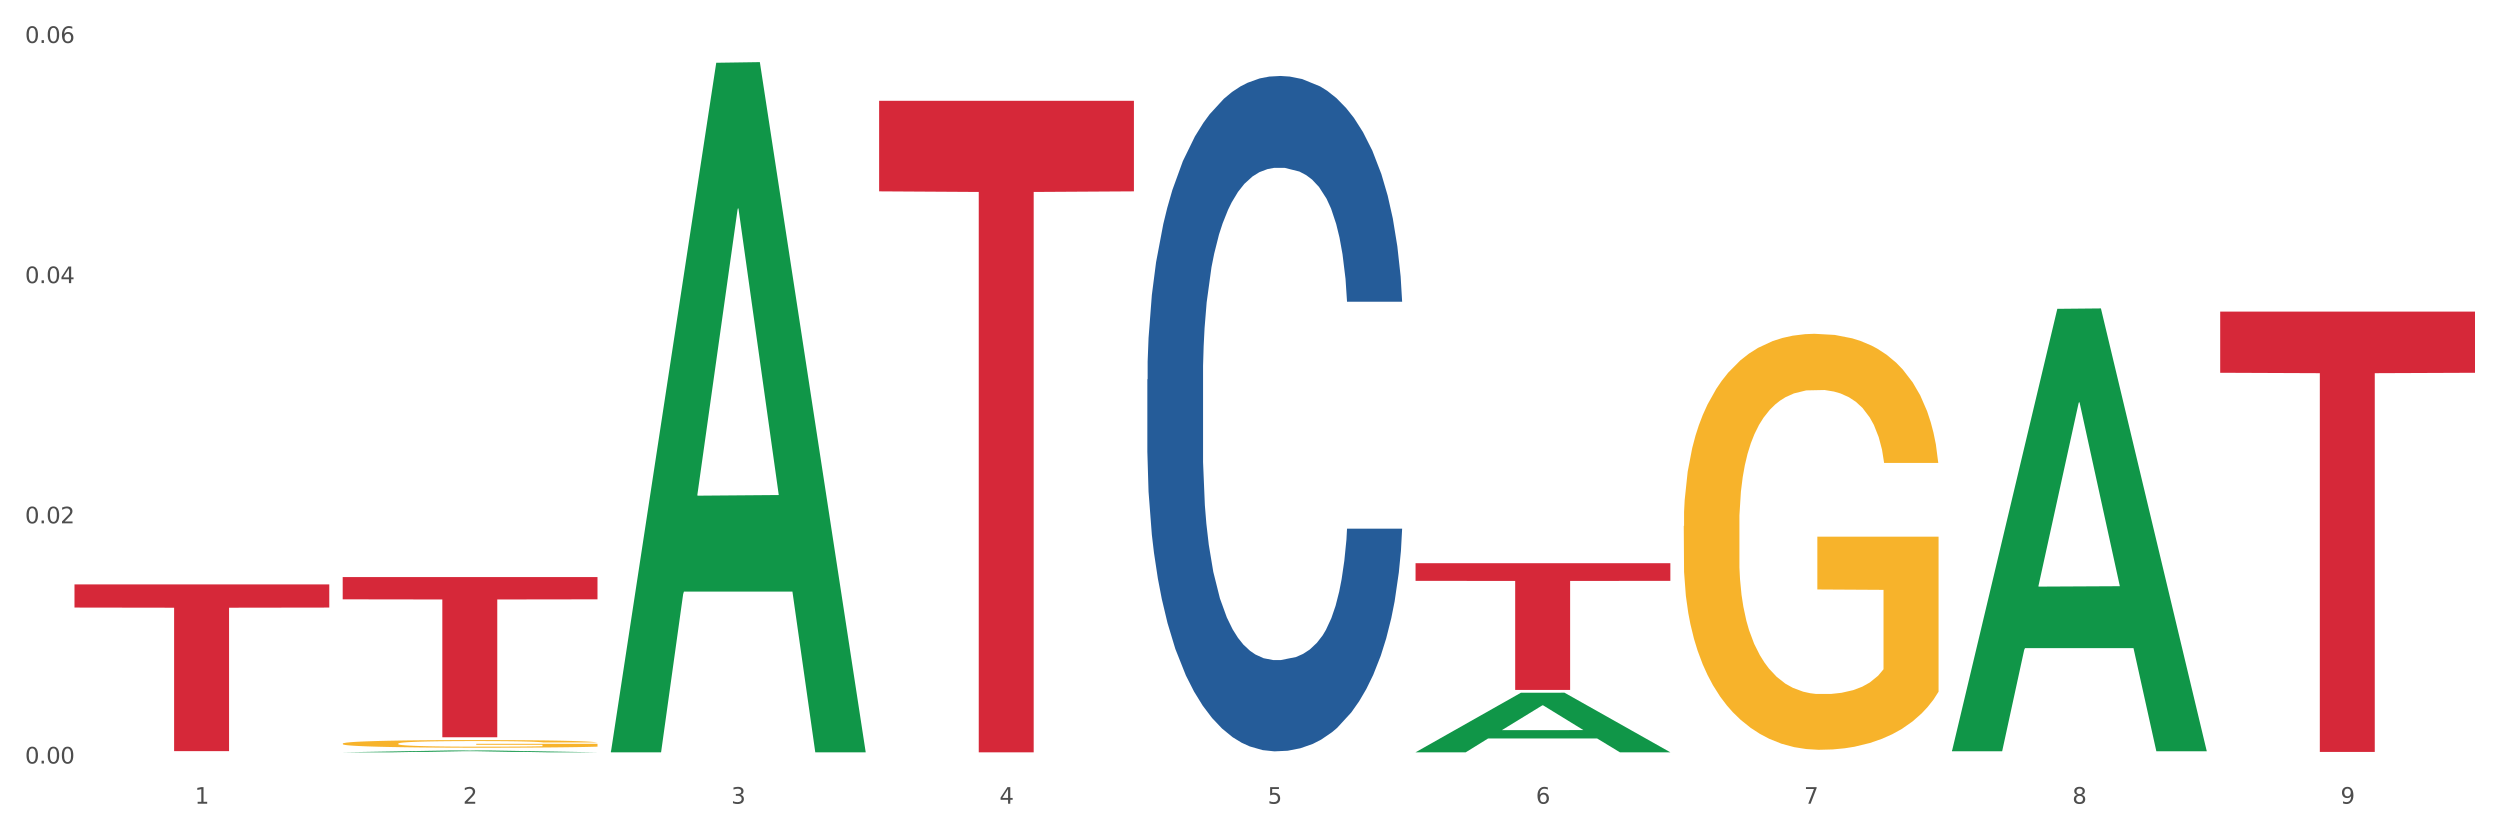<?xml version="1.0" encoding="utf-8" standalone="no"?>
<!DOCTYPE svg PUBLIC "-//W3C//DTD SVG 1.1//EN"
  "http://www.w3.org/Graphics/SVG/1.1/DTD/svg11.dtd">
<svg xmlns:xlink="http://www.w3.org/1999/xlink" width="1080pt" height="360pt" viewBox="0 0 1080 360" xmlns="http://www.w3.org/2000/svg" version="1.1">
 <rect x="0" y="0" width="1080" height="360" fill="#333333" stroke="none"/>
 <defs>
  <style type="text/css">*{stroke-linejoin: round; stroke-linecap: butt}</style>
 </defs>
 <g id="figure_1">
  <g id="patch_1">
   <path d="M 0 360 
L 1080 360 
L 1080 0 
L 0 0 
z
" style="fill: #ffffff; stroke: #ffffff; stroke-linejoin: miter"/>
  </g>
  <g id="axes_1">
   <g id="matplotlib.axis_1">
    <g id="xtick_1">
     <g id="text_1">
      <!-- 1 -->
      <g style="fill: #4d4d4d" transform="translate(84.159 347.204) scale(0.096 -0.096)">
       <defs>
        <path id="DejaVuSans-31" d="M 794 531 
L 1825 531 
L 1825 4091 
L 703 3866 
L 703 4441 
L 1819 4666 
L 2450 4666 
L 2450 531 
L 3481 531 
L 3481 0 
L 794 0 
L 794 531 
z
" transform="scale(0.016)"/>
       </defs>
       <use xlink:href="#DejaVuSans-31"/>
      </g>
     </g>
    </g>
    <g id="xtick_2">
     <g id="text_2">
      <!-- 2 -->
      <g style="fill: #4d4d4d" transform="translate(200.027 347.204) scale(0.096 -0.096)">
       <defs>
        <path id="DejaVuSans-32" d="M 1228 531 
L 3431 531 
L 3431 0 
L 469 0 
L 469 531 
Q 828 903 1448 1529 
Q 2069 2156 2228 2338 
Q 2531 2678 2651 2914 
Q 2772 3150 2772 3378 
Q 2772 3750 2511 3984 
Q 2250 4219 1831 4219 
Q 1534 4219 1204 4116 
Q 875 4013 500 3803 
L 500 4441 
Q 881 4594 1212 4672 
Q 1544 4750 1819 4750 
Q 2544 4750 2975 4387 
Q 3406 4025 3406 3419 
Q 3406 3131 3298 2873 
Q 3191 2616 2906 2266 
Q 2828 2175 2409 1742 
Q 1991 1309 1228 531 
z
" transform="scale(0.016)"/>
       </defs>
       <use xlink:href="#DejaVuSans-32"/>
      </g>
     </g>
    </g>
    <g id="xtick_3">
     <g id="text_3">
      <!-- 3 -->
      <g style="fill: #4d4d4d" transform="translate(315.896 347.204) scale(0.096 -0.096)">
       <defs>
        <path id="DejaVuSans-33" d="M 2597 2516 
Q 3050 2419 3304 2112 
Q 3559 1806 3559 1356 
Q 3559 666 3084 287 
Q 2609 -91 1734 -91 
Q 1441 -91 1130 -33 
Q 819 25 488 141 
L 488 750 
Q 750 597 1062 519 
Q 1375 441 1716 441 
Q 2309 441 2620 675 
Q 2931 909 2931 1356 
Q 2931 1769 2642 2001 
Q 2353 2234 1838 2234 
L 1294 2234 
L 1294 2753 
L 1863 2753 
Q 2328 2753 2575 2939 
Q 2822 3125 2822 3475 
Q 2822 3834 2567 4026 
Q 2313 4219 1838 4219 
Q 1578 4219 1281 4162 
Q 984 4106 628 3988 
L 628 4550 
Q 988 4650 1302 4700 
Q 1616 4750 1894 4750 
Q 2613 4750 3031 4423 
Q 3450 4097 3450 3541 
Q 3450 3153 3228 2886 
Q 3006 2619 2597 2516 
z
" transform="scale(0.016)"/>
       </defs>
       <use xlink:href="#DejaVuSans-33"/>
      </g>
     </g>
    </g>
    <g id="xtick_4">
     <g id="text_4">
      <!-- 4 -->
      <g style="fill: #4d4d4d" transform="translate(431.765 347.204) scale(0.096 -0.096)">
       <defs>
        <path id="DejaVuSans-34" d="M 2419 4116 
L 825 1625 
L 2419 1625 
L 2419 4116 
z
M 2253 4666 
L 3047 4666 
L 3047 1625 
L 3713 1625 
L 3713 1100 
L 3047 1100 
L 3047 0 
L 2419 0 
L 2419 1100 
L 313 1100 
L 313 1709 
L 2253 4666 
z
" transform="scale(0.016)"/>
       </defs>
       <use xlink:href="#DejaVuSans-34"/>
      </g>
     </g>
    </g>
    <g id="xtick_5">
     <g id="text_5">
      <!-- 5 -->
      <g style="fill: #4d4d4d" transform="translate(547.634 347.204) scale(0.096 -0.096)">
       <defs>
        <path id="DejaVuSans-35" d="M 691 4666 
L 3169 4666 
L 3169 4134 
L 1269 4134 
L 1269 2991 
Q 1406 3038 1543 3061 
Q 1681 3084 1819 3084 
Q 2600 3084 3056 2656 
Q 3513 2228 3513 1497 
Q 3513 744 3044 326 
Q 2575 -91 1722 -91 
Q 1428 -91 1123 -41 
Q 819 9 494 109 
L 494 744 
Q 775 591 1075 516 
Q 1375 441 1709 441 
Q 2250 441 2565 725 
Q 2881 1009 2881 1497 
Q 2881 1984 2565 2268 
Q 2250 2553 1709 2553 
Q 1456 2553 1204 2497 
Q 953 2441 691 2322 
L 691 4666 
z
" transform="scale(0.016)"/>
       </defs>
       <use xlink:href="#DejaVuSans-35"/>
      </g>
     </g>
    </g>
    <g id="xtick_6">
     <g id="text_6">
      <!-- 6 -->
      <g style="fill: #4d4d4d" transform="translate(663.502 347.204) scale(0.096 -0.096)">
       <defs>
        <path id="DejaVuSans-36" d="M 2113 2584 
Q 1688 2584 1439 2293 
Q 1191 2003 1191 1497 
Q 1191 994 1439 701 
Q 1688 409 2113 409 
Q 2538 409 2786 701 
Q 3034 994 3034 1497 
Q 3034 2003 2786 2293 
Q 2538 2584 2113 2584 
z
M 3366 4563 
L 3366 3988 
Q 3128 4100 2886 4159 
Q 2644 4219 2406 4219 
Q 1781 4219 1451 3797 
Q 1122 3375 1075 2522 
Q 1259 2794 1537 2939 
Q 1816 3084 2150 3084 
Q 2853 3084 3261 2657 
Q 3669 2231 3669 1497 
Q 3669 778 3244 343 
Q 2819 -91 2113 -91 
Q 1303 -91 875 529 
Q 447 1150 447 2328 
Q 447 3434 972 4092 
Q 1497 4750 2381 4750 
Q 2619 4750 2861 4703 
Q 3103 4656 3366 4563 
z
" transform="scale(0.016)"/>
       </defs>
       <use xlink:href="#DejaVuSans-36"/>
      </g>
     </g>
    </g>
    <g id="xtick_7">
     <g id="text_7">
      <!-- 7 -->
      <g style="fill: #4d4d4d" transform="translate(779.371 347.204) scale(0.096 -0.096)">
       <defs>
        <path id="DejaVuSans-37" d="M 525 4666 
L 3525 4666 
L 3525 4397 
L 1831 0 
L 1172 0 
L 2766 4134 
L 525 4134 
L 525 4666 
z
" transform="scale(0.016)"/>
       </defs>
       <use xlink:href="#DejaVuSans-37"/>
      </g>
     </g>
    </g>
    <g id="xtick_8">
     <g id="text_8">
      <!-- 8 -->
      <g style="fill: #4d4d4d" transform="translate(895.24 347.204) scale(0.096 -0.096)">
       <defs>
        <path id="DejaVuSans-38" d="M 2034 2216 
Q 1584 2216 1326 1975 
Q 1069 1734 1069 1313 
Q 1069 891 1326 650 
Q 1584 409 2034 409 
Q 2484 409 2743 651 
Q 3003 894 3003 1313 
Q 3003 1734 2745 1975 
Q 2488 2216 2034 2216 
z
M 1403 2484 
Q 997 2584 770 2862 
Q 544 3141 544 3541 
Q 544 4100 942 4425 
Q 1341 4750 2034 4750 
Q 2731 4750 3128 4425 
Q 3525 4100 3525 3541 
Q 3525 3141 3298 2862 
Q 3072 2584 2669 2484 
Q 3125 2378 3379 2068 
Q 3634 1759 3634 1313 
Q 3634 634 3220 271 
Q 2806 -91 2034 -91 
Q 1263 -91 848 271 
Q 434 634 434 1313 
Q 434 1759 690 2068 
Q 947 2378 1403 2484 
z
M 1172 3481 
Q 1172 3119 1398 2916 
Q 1625 2713 2034 2713 
Q 2441 2713 2670 2916 
Q 2900 3119 2900 3481 
Q 2900 3844 2670 4047 
Q 2441 4250 2034 4250 
Q 1625 4250 1398 4047 
Q 1172 3844 1172 3481 
z
" transform="scale(0.016)"/>
       </defs>
       <use xlink:href="#DejaVuSans-38"/>
      </g>
     </g>
    </g>
    <g id="xtick_9">
     <g id="text_9">
      <!-- 9 -->
      <g style="fill: #4d4d4d" transform="translate(1011.108 347.204) scale(0.096 -0.096)">
       <defs>
        <path id="DejaVuSans-39" d="M 703 97 
L 703 672 
Q 941 559 1184 500 
Q 1428 441 1663 441 
Q 2288 441 2617 861 
Q 2947 1281 2994 2138 
Q 2813 1869 2534 1725 
Q 2256 1581 1919 1581 
Q 1219 1581 811 2004 
Q 403 2428 403 3163 
Q 403 3881 828 4315 
Q 1253 4750 1959 4750 
Q 2769 4750 3195 4129 
Q 3622 3509 3622 2328 
Q 3622 1225 3098 567 
Q 2575 -91 1691 -91 
Q 1453 -91 1209 -44 
Q 966 3 703 97 
z
M 1959 2075 
Q 2384 2075 2632 2365 
Q 2881 2656 2881 3163 
Q 2881 3666 2632 3958 
Q 2384 4250 1959 4250 
Q 1534 4250 1286 3958 
Q 1038 3666 1038 3163 
Q 1038 2656 1286 2365 
Q 1534 2075 1959 2075 
z
" transform="scale(0.016)"/>
       </defs>
       <use xlink:href="#DejaVuSans-39"/>
      </g>
     </g>
    </g>
    <g id="xtick_10"/>
    <g id="xtick_11"/>
    <g id="xtick_12"/>
    <g id="xtick_13"/>
    <g id="xtick_14"/>
    <g id="xtick_15"/>
    <g id="xtick_16"/>
    <g id="xtick_17"/>
   </g>
   <g id="matplotlib.axis_2">
    <g id="ytick_1">
     <g id="text_10">
      <!-- 0.00 -->
      <g style="fill: #4d4d4d" transform="translate(10.8 329.845) scale(0.096 -0.096)">
       <defs>
        <path id="DejaVuSans-30" d="M 2034 4250 
Q 1547 4250 1301 3770 
Q 1056 3291 1056 2328 
Q 1056 1369 1301 889 
Q 1547 409 2034 409 
Q 2525 409 2770 889 
Q 3016 1369 3016 2328 
Q 3016 3291 2770 3770 
Q 2525 4250 2034 4250 
z
M 2034 4750 
Q 2819 4750 3233 4129 
Q 3647 3509 3647 2328 
Q 3647 1150 3233 529 
Q 2819 -91 2034 -91 
Q 1250 -91 836 529 
Q 422 1150 422 2328 
Q 422 3509 836 4129 
Q 1250 4750 2034 4750 
z
" transform="scale(0.016)"/>
        <path id="DejaVuSans-2e" d="M 684 794 
L 1344 794 
L 1344 0 
L 684 0 
L 684 794 
z
" transform="scale(0.016)"/>
       </defs>
       <use xlink:href="#DejaVuSans-30"/>
       <use xlink:href="#DejaVuSans-2e" transform="translate(63.623 0)"/>
       <use xlink:href="#DejaVuSans-30" transform="translate(95.41 0)"/>
       <use xlink:href="#DejaVuSans-30" transform="translate(159.033 0)"/>
      </g>
     </g>
    </g>
    <g id="ytick_2">
     <g id="text_11">
      <!-- 0.02 -->
      <g style="fill: #4d4d4d" transform="translate(10.8 226.082) scale(0.096 -0.096)">
       <use xlink:href="#DejaVuSans-30"/>
       <use xlink:href="#DejaVuSans-2e" transform="translate(63.623 0)"/>
       <use xlink:href="#DejaVuSans-30" transform="translate(95.41 0)"/>
       <use xlink:href="#DejaVuSans-32" transform="translate(159.033 0)"/>
      </g>
     </g>
    </g>
    <g id="ytick_3">
     <g id="text_12">
      <!-- 0.04 -->
      <g style="fill: #4d4d4d" transform="translate(10.8 122.319) scale(0.096 -0.096)">
       <use xlink:href="#DejaVuSans-30"/>
       <use xlink:href="#DejaVuSans-2e" transform="translate(63.623 0)"/>
       <use xlink:href="#DejaVuSans-30" transform="translate(95.41 0)"/>
       <use xlink:href="#DejaVuSans-34" transform="translate(159.033 0)"/>
      </g>
     </g>
    </g>
    <g id="ytick_4">
     <g id="text_13">
      <!-- 0.06 -->
      <g style="fill: #4d4d4d" transform="translate(10.8 18.556) scale(0.096 -0.096)">
       <use xlink:href="#DejaVuSans-30"/>
       <use xlink:href="#DejaVuSans-2e" transform="translate(63.623 0)"/>
       <use xlink:href="#DejaVuSans-30" transform="translate(95.41 0)"/>
       <use xlink:href="#DejaVuSans-36" transform="translate(159.033 0)"/>
      </g>
     </g>
    </g>
    <g id="ytick_5"/>
    <g id="ytick_6"/>
    <g id="ytick_7"/>
   </g>
   <g id="PolyCollection_1">
    <path d="M 148.044 324.999 
L 148.157 324.998 
L 193.549 324.214 
L 212.387 324.213 
L 258.119 325.001 
L 236.331 325.001 
L 226.458 324.817 
L 179.591 324.817 
L 179.251 324.82 
L 169.718 325.001 
L 148.044 325.001 
L 148.044 324.999 
L 185.492 324.708 
L 220.557 324.707 
L 203.195 324.381 
L 202.968 324.38 
L 202.741 324.382 
L 185.379 324.707 
L 185.492 324.708 
L 148.044 324.999 
z
" clip-path="url(#p0ec7f324d4)" style="fill: #109648"/>
    <path d="M 32.175 252.457 
L 142.25 252.457 
L 142.25 262.466 
L 98.951 262.533 
L 98.951 324.481 
L 75.214 324.481 
L 75.214 262.533 
L 32.175 262.466 
L 32.175 252.524 
L 32.175 252.457 
z
" clip-path="url(#p0ec7f324d4)" style="fill: #d62839"/>
    <path d="M 148.044 249.29 
L 258.119 249.29 
L 258.119 258.909 
L 214.819 258.974 
L 214.819 318.507 
L 191.083 318.507 
L 191.083 258.974 
L 148.044 258.909 
L 148.044 249.355 
L 148.044 249.29 
z
" clip-path="url(#p0ec7f324d4)" style="fill: #d62839"/>
    <path d="M 379.781 43.552 
L 489.856 43.552 
L 489.856 82.664 
L 446.557 82.928 
L 446.557 325.001 
L 422.82 325.001 
L 422.82 82.928 
L 379.781 82.664 
L 379.781 43.816 
L 379.781 43.552 
z
" clip-path="url(#p0ec7f324d4)" style="fill: #d62839"/>
    <path d="M 611.519 243.316 
L 721.594 243.316 
L 721.594 250.922 
L 678.294 250.973 
L 678.294 298.047 
L 654.557 298.047 
L 654.557 250.973 
L 611.519 250.922 
L 611.519 243.367 
L 611.519 243.316 
z
" clip-path="url(#p0ec7f324d4)" style="fill: #d62839"/>
    <path d="M 495.65 163.911 
L 495.78 163.645 
L 495.78 156.184 
L 496.17 146.058 
L 497.602 127.406 
L 499.423 113.284 
L 502.546 96.763 
L 504.237 89.835 
L 506.449 82.108 
L 511.003 69.584 
L 516.208 58.926 
L 519.851 53.064 
L 522.583 49.334 
L 528.698 42.672 
L 532.212 39.741 
L 535.855 37.343 
L 538.977 35.744 
L 544.182 33.879 
L 548.345 33.079 
L 553.16 32.813 
L 557.193 33.079 
L 562.528 34.145 
L 570.335 37.343 
L 573.327 39.208 
L 577.361 42.406 
L 581.524 46.669 
L 584.907 50.932 
L 588.81 57.061 
L 592.844 65.055 
L 596.747 75.18 
L 599.48 84.506 
L 601.692 94.365 
L 603.643 106.356 
L 605.075 119.412 
L 605.725 130.337 
L 581.915 130.337 
L 581.264 120.478 
L 579.963 109.82 
L 578.662 102.626 
L 577.23 96.763 
L 575.019 90.102 
L 573.067 85.839 
L 569.814 80.776 
L 566.821 77.578 
L 564.349 75.713 
L 561.357 74.114 
L 554.981 72.516 
L 550.427 72.516 
L 547.565 73.048 
L 544.052 74.381 
L 541.059 76.246 
L 537.546 79.443 
L 534.814 82.907 
L 532.081 87.437 
L 530.52 90.635 
L 528.178 96.497 
L 526.617 101.293 
L 524.535 109.553 
L 523.364 115.416 
L 521.282 130.604 
L 520.371 141.795 
L 519.981 149.522 
L 519.721 158.049 
L 519.721 199.617 
L 520.501 218.269 
L 521.152 226.263 
L 522.193 235.323 
L 524.145 247.047 
L 527.007 258.505 
L 530 266.765 
L 532.472 271.828 
L 534.814 275.558 
L 537.156 278.489 
L 540.018 281.154 
L 542.36 282.752 
L 545.873 284.351 
L 550.037 285.151 
L 553.29 285.151 
L 559.925 283.818 
L 562.918 282.486 
L 565.781 280.621 
L 568.903 277.69 
L 571.375 274.492 
L 572.807 272.094 
L 575.149 267.031 
L 576.97 261.702 
L 578.532 255.574 
L 579.573 250.244 
L 580.744 242.251 
L 581.654 233.191 
L 581.915 228.395 
L 605.725 228.395 
L 605.205 237.987 
L 604.294 247.313 
L 602.472 259.837 
L 601.041 267.031 
L 598.829 275.824 
L 596.487 283.285 
L 593.234 291.546 
L 590.242 297.674 
L 587.119 303.003 
L 583.736 307.8 
L 577.621 314.461 
L 575.409 316.326 
L 570.725 319.524 
L 567.082 321.389 
L 561.747 323.254 
L 556.282 324.32 
L 550.557 324.587 
L 545.483 324.054 
L 539.888 322.455 
L 536.375 320.856 
L 532.472 318.458 
L 527.918 314.728 
L 523.624 310.198 
L 519.591 304.869 
L 515.817 298.74 
L 512.304 291.812 
L 507.75 280.354 
L 504.367 269.163 
L 501.895 258.771 
L 500.204 249.978 
L 498.512 238.787 
L 497.602 231.059 
L 496.17 212.407 
L 495.65 195.087 
L 495.65 163.911 
z
" clip-path="url(#p0ec7f324d4)" style="fill: #255c99"/>
    <path d="M 959.125 134.602 
L 1069.2 134.602 
L 1069.2 161.036 
L 1025.9 161.215 
L 1025.9 324.821 
L 1002.164 324.821 
L 1002.164 161.215 
L 959.125 161.036 
L 959.125 134.781 
L 959.125 134.602 
z
" clip-path="url(#p0ec7f324d4)" style="fill: #d62839"/>
    <path d="M 727.387 227.245 
L 727.517 227.081 
L 727.517 221.172 
L 727.777 216.084 
L 729.077 203.775 
L 731.026 193.599 
L 732.456 188.182 
L 733.885 183.751 
L 735.575 179.319 
L 737.654 174.724 
L 741.423 167.994 
L 743.762 164.548 
L 746.621 160.937 
L 751.82 155.685 
L 755.588 152.731 
L 759.487 150.269 
L 765.855 147.314 
L 770.014 146.001 
L 774.432 145.016 
L 779.761 144.36 
L 783.789 144.196 
L 792.627 144.688 
L 800.164 146.165 
L 803.803 147.314 
L 808.482 149.284 
L 810.951 150.597 
L 814.98 153.223 
L 819.138 156.67 
L 821.997 159.624 
L 826.286 165.204 
L 829.535 170.785 
L 832.524 177.678 
L 834.084 182.438 
L 835.253 186.869 
L 836.293 191.957 
L 837.333 200 
L 813.94 200 
L 813.03 194.255 
L 811.601 188.839 
L 809.521 183.587 
L 807.702 180.304 
L 804.583 176.201 
L 801.724 173.575 
L 798.735 171.605 
L 795.096 169.964 
L 792.237 169.143 
L 788.208 168.487 
L 780.281 168.651 
L 774.952 169.964 
L 771.313 171.605 
L 768.974 173.082 
L 766.895 174.724 
L 764.556 177.022 
L 761.826 180.468 
L 759.877 183.587 
L 757.928 187.526 
L 756.368 191.465 
L 754.939 196.06 
L 753.769 200.984 
L 752.859 206.072 
L 752.08 212.309 
L 751.43 222.649 
L 751.43 245.135 
L 751.69 250.223 
L 752.339 256.952 
L 753.119 262.04 
L 754.419 268.113 
L 755.588 272.216 
L 757.798 278.125 
L 760.267 283.049 
L 762.216 286.167 
L 764.166 288.793 
L 767.545 292.404 
L 771.313 295.358 
L 774.562 297.164 
L 778.981 298.805 
L 781.97 299.462 
L 784.569 299.79 
L 790.937 299.79 
L 795.486 299.297 
L 800.554 298.148 
L 804.453 296.671 
L 807.702 294.866 
L 811.341 291.912 
L 813.68 289.121 
L 813.68 254.819 
L 785.089 254.654 
L 785.089 231.841 
L 837.463 231.841 
L 837.463 298.805 
L 835.253 302.252 
L 832.784 305.37 
L 830.185 308.16 
L 826.286 311.607 
L 821.608 314.89 
L 817.449 317.187 
L 813.03 319.157 
L 807.832 320.962 
L 801.074 322.604 
L 796.915 323.26 
L 791.717 323.753 
L 785.609 323.917 
L 780.281 323.588 
L 775.082 322.768 
L 769.624 321.291 
L 764.296 319.157 
L 760.267 317.023 
L 756.238 314.397 
L 751.95 310.951 
L 748.571 307.668 
L 745.971 304.714 
L 743.112 300.939 
L 739.993 296.015 
L 737.654 291.583 
L 735.575 286.988 
L 733.365 281.079 
L 731.806 275.991 
L 730.246 269.59 
L 729.337 264.83 
L 728.297 257.445 
L 727.517 247.104 
L 727.387 227.245 
z
" clip-path="url(#p0ec7f324d4)" style="fill: #f7b32b"/>
    <path d="M 148.044 321.235 
L 148.174 321.232 
L 148.174 321.123 
L 148.434 321.029 
L 149.733 320.802 
L 151.683 320.615 
L 153.112 320.515 
L 154.542 320.433 
L 156.231 320.352 
L 158.31 320.267 
L 162.079 320.143 
L 164.419 320.08 
L 167.278 320.013 
L 172.476 319.916 
L 176.245 319.862 
L 180.144 319.817 
L 186.512 319.762 
L 190.67 319.738 
L 195.089 319.72 
L 200.417 319.708 
L 204.446 319.705 
L 213.283 319.714 
L 220.821 319.741 
L 224.46 319.762 
L 229.138 319.798 
L 231.607 319.823 
L 235.636 319.871 
L 239.795 319.935 
L 242.654 319.989 
L 246.943 320.092 
L 250.191 320.195 
L 253.181 320.322 
L 254.74 320.409 
L 255.91 320.491 
L 256.949 320.585 
L 257.989 320.733 
L 234.596 320.733 
L 233.687 320.627 
L 232.257 320.527 
L 230.178 320.43 
L 228.358 320.37 
L 225.239 320.294 
L 222.38 320.246 
L 219.391 320.21 
L 215.752 320.179 
L 212.893 320.164 
L 208.865 320.152 
L 200.937 320.155 
L 195.609 320.179 
L 191.97 320.21 
L 189.631 320.237 
L 187.551 320.267 
L 185.212 320.309 
L 182.483 320.373 
L 180.533 320.43 
L 178.584 320.503 
L 177.025 320.576 
L 175.595 320.66 
L 174.425 320.751 
L 173.516 320.845 
L 172.736 320.96 
L 172.086 321.15 
L 172.086 321.564 
L 172.346 321.658 
L 172.996 321.782 
L 173.776 321.876 
L 175.075 321.988 
L 176.245 322.063 
L 178.454 322.172 
L 180.923 322.263 
L 182.873 322.32 
L 184.822 322.369 
L 188.201 322.435 
L 191.97 322.49 
L 195.219 322.523 
L 199.637 322.553 
L 202.626 322.565 
L 205.226 322.571 
L 211.594 322.571 
L 216.142 322.562 
L 221.211 322.541 
L 225.109 322.514 
L 228.358 322.481 
L 231.997 322.426 
L 234.336 322.375 
L 234.336 321.743 
L 205.746 321.74 
L 205.746 321.319 
L 258.119 321.319 
L 258.119 322.553 
L 255.91 322.617 
L 253.44 322.674 
L 250.841 322.726 
L 246.943 322.789 
L 242.264 322.849 
L 238.105 322.892 
L 233.687 322.928 
L 228.488 322.961 
L 221.73 322.992 
L 217.572 323.004 
L 212.373 323.013 
L 206.265 323.016 
L 200.937 323.01 
L 195.739 322.995 
L 190.28 322.967 
L 184.952 322.928 
L 180.923 322.889 
L 176.895 322.84 
L 172.606 322.777 
L 169.227 322.716 
L 166.628 322.662 
L 163.769 322.592 
L 160.65 322.502 
L 158.31 322.42 
L 156.231 322.335 
L 154.022 322.227 
L 152.462 322.133 
L 150.903 322.015 
L 149.993 321.927 
L 148.953 321.791 
L 148.174 321.601 
L 148.044 321.235 
z
" clip-path="url(#p0ec7f324d4)" style="fill: #f7b32b"/>
    <path d="M 843.256 324.195 
L 843.369 324.016 
L 888.761 133.415 
L 907.599 133.235 
L 953.331 324.554 
L 931.543 324.554 
L 921.67 280.003 
L 874.803 280.003 
L 874.463 280.722 
L 864.931 324.554 
L 843.256 324.554 
L 843.256 324.195 
L 880.704 253.416 
L 915.77 253.236 
L 898.407 174.014 
L 898.18 173.655 
L 897.953 174.194 
L 880.591 253.236 
L 880.704 253.416 
L 843.256 324.195 
z
" clip-path="url(#p0ec7f324d4)" style="fill: #109648"/>
    <path d="M 611.519 324.952 
L 611.632 324.928 
L 657.024 299.268 
L 675.862 299.244 
L 721.594 325.001 
L 699.806 325.001 
L 689.933 319.003 
L 643.066 319.003 
L 642.725 319.1 
L 633.193 325.001 
L 611.519 325.001 
L 611.519 324.952 
L 648.967 315.424 
L 684.032 315.399 
L 666.67 304.734 
L 666.443 304.686 
L 666.216 304.758 
L 648.853 315.399 
L 648.967 315.424 
L 611.519 324.952 
z
" clip-path="url(#p0ec7f324d4)" style="fill: #109648"/>
    <path d="M 263.912 324.441 
L 264.026 324.161 
L 309.418 27.114 
L 328.255 26.834 
L 373.988 325.001 
L 352.2 325.001 
L 342.327 255.569 
L 295.46 255.569 
L 295.119 256.688 
L 285.587 325.001 
L 263.912 325.001 
L 263.912 324.441 
L 301.361 214.133 
L 336.426 213.853 
L 319.064 90.387 
L 318.837 89.827 
L 318.61 90.667 
L 301.247 213.853 
L 301.361 214.133 
L 263.912 324.441 
z
" clip-path="url(#p0ec7f324d4)" style="fill: #109648"/>
   </g>
  </g>
 </g>
 <defs>
  <clipPath id="p0ec7f324d4">
   <rect x="32.175" y="11.926" width="1037.025" height="327.983"/>
  </clipPath>
 </defs>
</svg>
